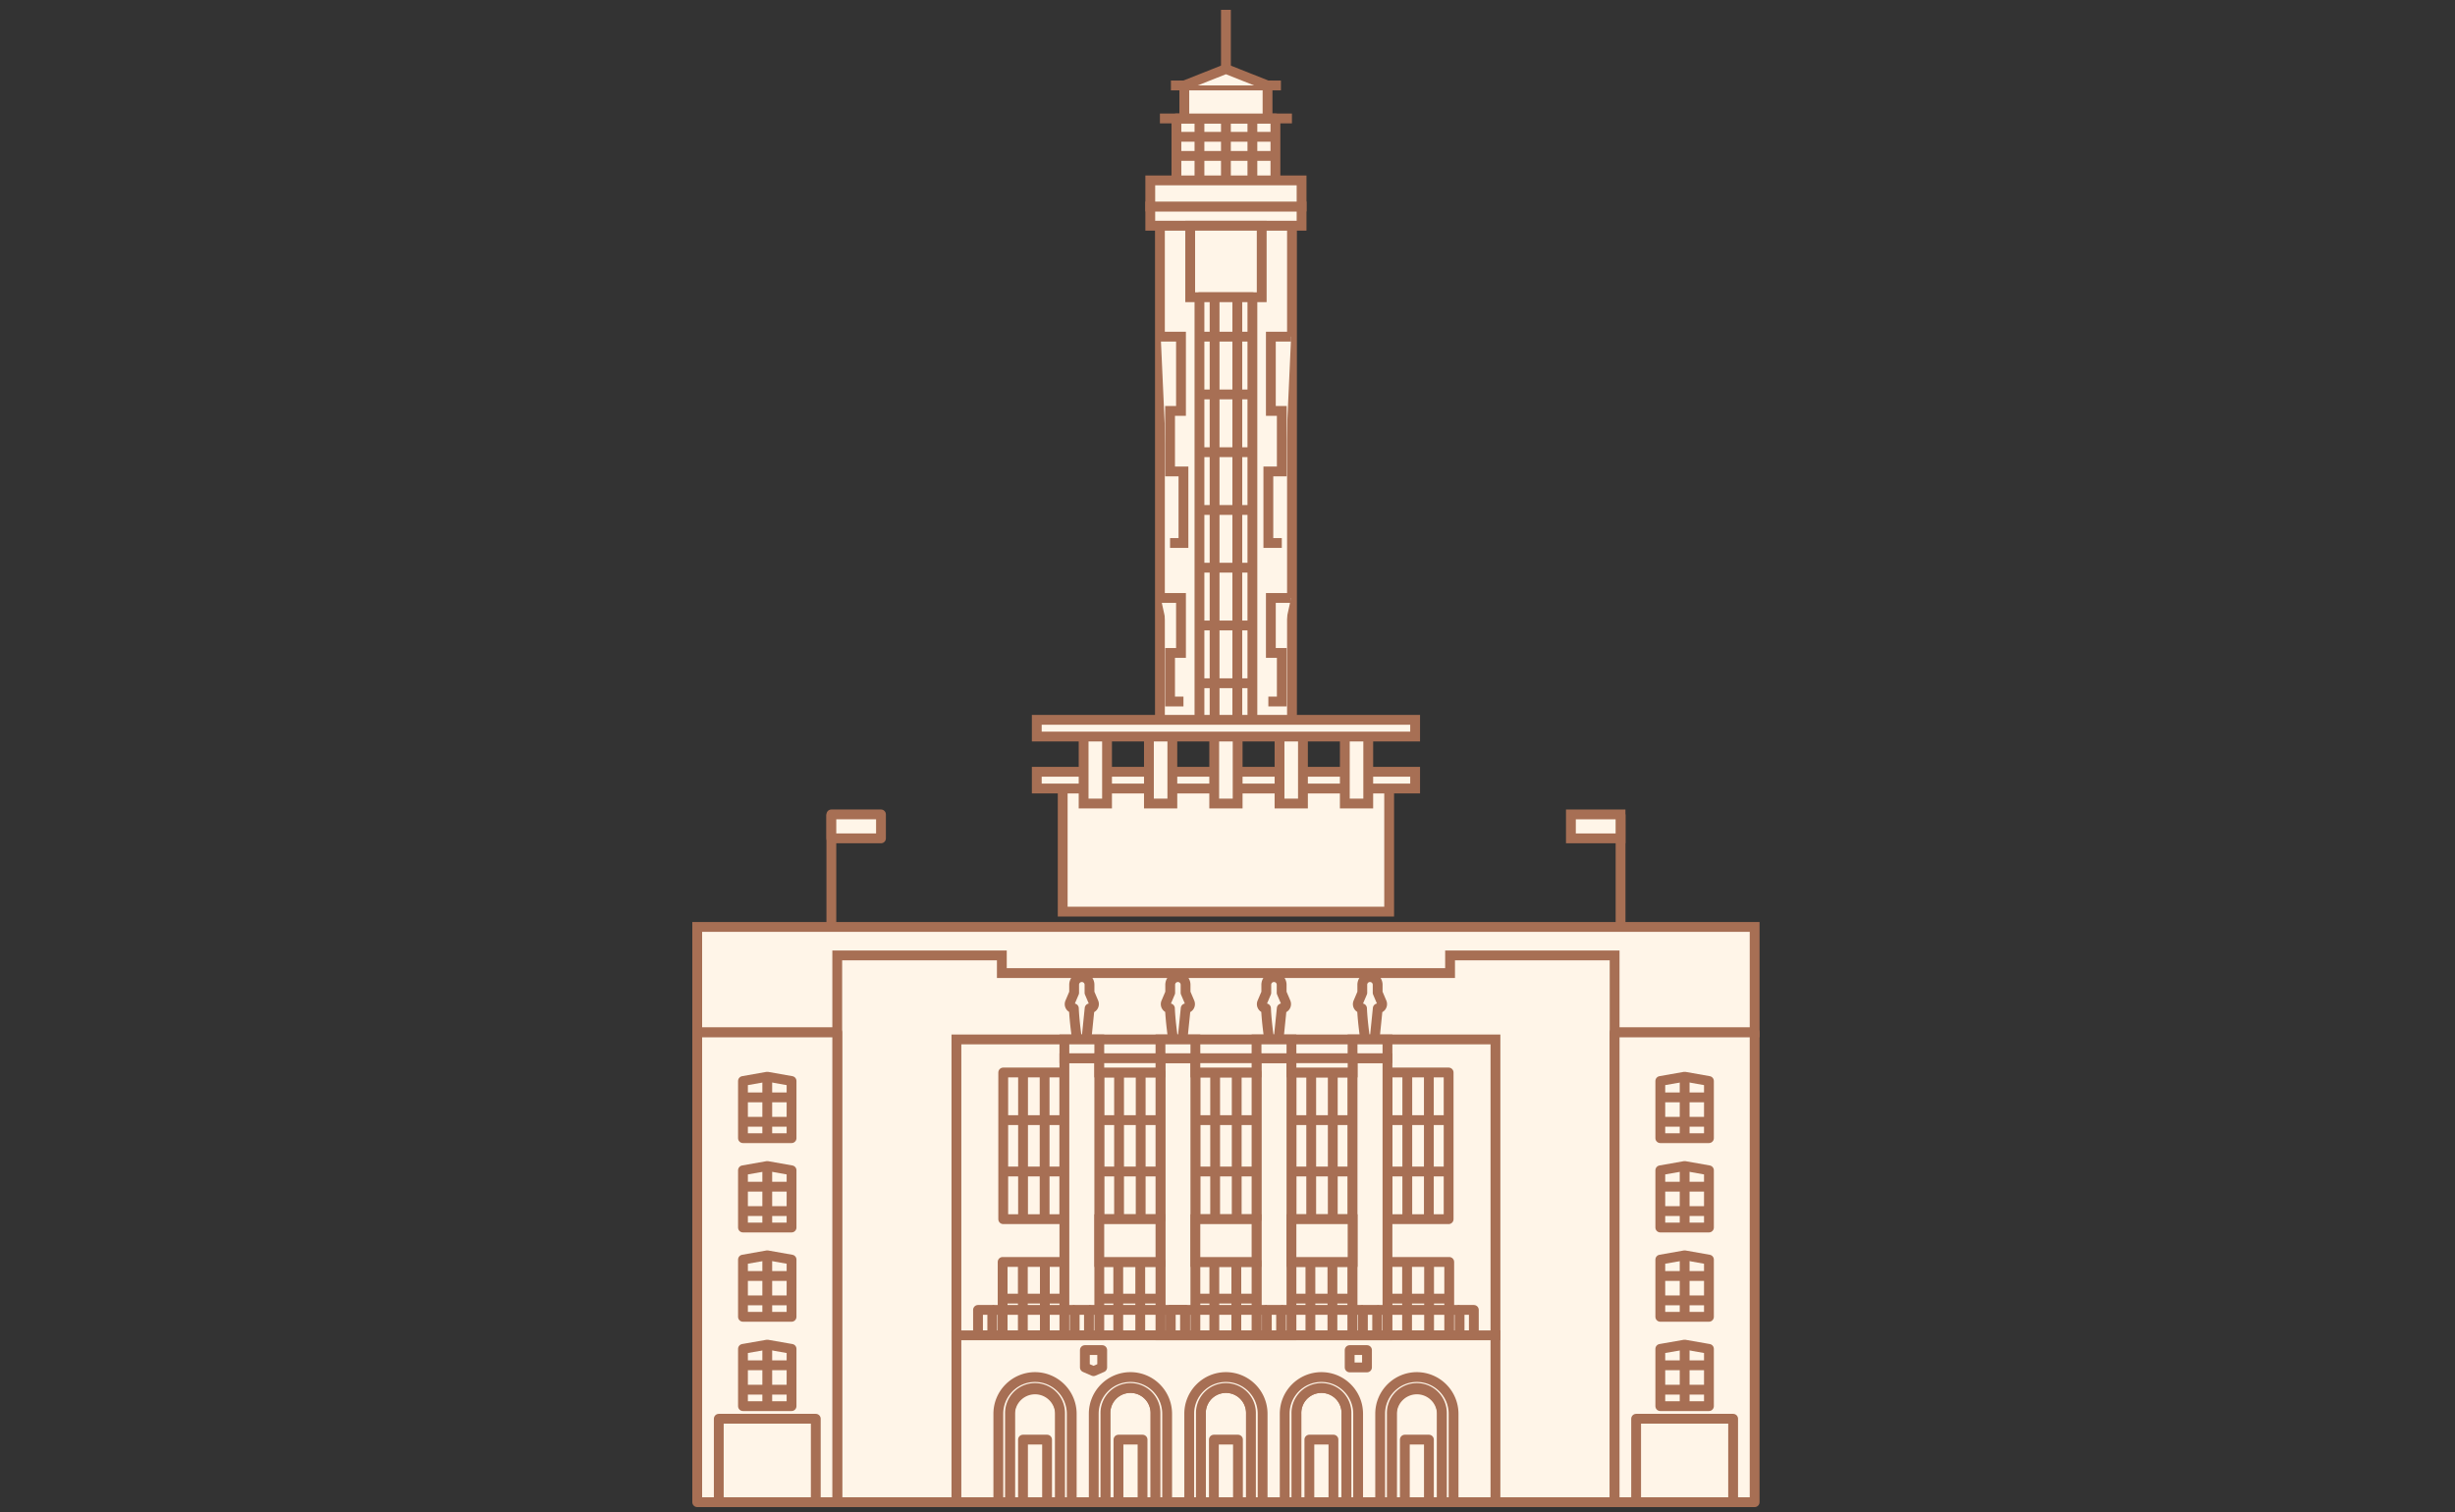<svg xmlns="http://www.w3.org/2000/svg" xmlns:xlink="http://www.w3.org/1999/xlink" width="250" height="154" xmlns:v="https://vecta.io/nano"><rect width="100%" height="100%" fill="#333333" stroke="none"/><style><![CDATA[.B{stroke-miterlimit:10}.C{stroke-linejoin:round}.D{fill:#fff}.E{fill:#fff5e8}]]></style><g stroke="#a76f54" class="B"><g class="C"><path d="M84.66 94.147V82.949" class="D"/><path d="M84.66 82.949h5.053v2.44H84.66z" class="E"/><path d="M165.026 94.147V82.949" class="D"/></g><g class="E"><path d="M165.023 85.389h-5.053v-2.44h5.053z"/><path d="M119.798 12.065h10.083v7.632h-10.083z" class="C"/></g><path d="M118.118 12.065h13.444m-12.324-3.361h11.203" class="D"/><g class="E"><path d="M120.602 8.704h8.475v3.361h-8.475z"/><path d="M120.602 8.703l4.237-1.68 4.237 1.68"/></g><path d="M124.84 7.023V1" class="D"/><g class="E"><path d="M117.136 21.027h15.407v1.963h-15.407z"/><path d="M117.136 18.371h15.407v2.662h-15.407zm.982 4.62h13.449V74.82h-13.449z"/><path d="M121.201 22.991h7.282v7.282h-7.282z"/><path d="M122.144 30.273h5.391v44.541h-5.391z" class="C"/></g><g class="D"><path d="M123.686 30.273V74.82m2.313-44.547V74.82"/><g class="C"><path d="M122.144 12.065v6.306m2.695-6.306v6.306m2.696-6.306v6.306"/><path d="M119.798 13.934h10.083m-10.083 1.946h10.083"/></g><path d="M122.144 34.288h5.391m-5.391 5.885h5.391m-5.391 5.884h5.391m-5.391 5.884h5.391m-5.391 5.879h5.391m-5.391 5.885h5.391m-5.391 5.884h5.391"/></g><g class="E"><path d="M118.201 34.288h2.063v7.565h-1.113v6.165h1.364v7.288h-1.364m-.95 5.598h2.063v5.6h-1.113v4.947h1.364m10.963-37.163h-2.063v7.565h1.115v6.165h-1.37v7.288h1.37m.948 5.598h-2.063v5.6h1.115v4.947h-1.37m-20.942 8.854h33.244V92.85h-33.244z"/><path d="M105.578 78.607h38.529v1.703h-38.529z"/><path d="M110.348 74.675h2.385v7.166h-2.385zm6.65 0h2.385v7.166h-2.385zm6.65 0h2.385v7.166h-2.385zm6.65 0h2.385v7.166h-2.385zm6.649 0h2.385v7.166h-2.385z"/><path d="M105.578 73.316h38.529v1.703h-38.529zM71 94.41h107.68v10.743H71z"/><path d="M147.665 97.311v1.8h-45.644v-1.8H85.259V153h79.162V97.311z"/><path d="M97.394 136.001h54.892V153H97.394z"/><g class="C"><path d="M107.952 143.993V153h-5.1v-9.007a2.55 2.55 0 0 1 2.55-2.48 2.55 2.55 0 0 1 2.55 2.48z"/><use xlink:href="#B"/><path d="M104.175 146.628h2.451v6.373h-2.451z"/><use xlink:href="#C"/><use xlink:href="#D"/><path d="M113.898 146.628h2.451v6.373h-2.451z"/><use xlink:href="#C" x="9.722"/><use xlink:href="#D" x="9.722"/><path d="M123.614 146.628h2.451v6.373h-2.451z"/><use xlink:href="#C" x="19.445"/><path d="M134.563 140.255c-2.063.003-3.735 1.675-3.738 3.738V153h1.19v-9.007a2.55 2.55 0 0 1 3.846-2.269 2.55 2.55 0 0 1 1.254 2.269V153h1.187v-9.007c-.003-2.064-1.675-3.736-3.739-3.738zm-1.226 6.373h2.451v6.373h-2.451zm13.5-2.635V153h-5.1v-9.007a2.55 2.55 0 0 1 2.55-2.48 2.55 2.55 0 0 1 2.55 2.48z"/><use xlink:href="#B" x="38.884"/><path d="M143.059 146.628h2.451v6.373h-2.451zM71 105.153h14.259V153H71z"/><path d="M80.606 115.924h-4.947v-5.822l2.474-.438 2.474.438z"/></g></g><g class="D"><path d="M75.659 111.77h4.947m-4.947 2.485h4.947"/><path d="M78.133 109.662v6.262"/></g><path d="M80.606 125.025h-4.947v-5.827l2.474-.438 2.474.438z" class="C E"/><g class="D"><path d="M75.659 120.866h4.947m-4.947 2.485h4.947"/><path d="M78.133 118.758v6.267"/></g><path d="M80.606 134.12h-4.947v-5.827l2.474-.438 2.474.438z" class="C E"/><g class="D"><path d="M75.659 129.961h4.947m-4.947 2.485h4.947"/><path d="M78.133 127.853v6.267"/></g><path d="M80.606 143.217h-4.947v-5.832l2.474-.433 2.474.433z" class="C E"/><g class="D"><path d="M75.659 139.057h4.947m-4.947 2.485h4.947"/><path d="M78.133 136.955v6.262"/></g><g class="C E"><path d="M73.196 144.503h9.878V153h-9.878zm91.225-39.35h14.259V153h-14.259z"/><path d="M174.027 115.924h-4.953v-5.822l2.479-.438 2.474.438z"/></g><g class="D"><path d="M169.074 111.77h4.953m-4.953 2.485h4.953"/><path d="M171.553 109.662v6.262"/></g><path d="M174.027 125.025h-4.953v-5.827l2.479-.438 2.474.438z" class="C E"/><g class="D"><path d="M169.074 120.866h4.953m-4.953 2.485h4.953"/><path d="M171.553 118.758v6.267"/></g><path d="M174.027 134.12h-4.953v-5.827l2.479-.438 2.474.438z" class="C E"/><g class="D"><path d="M169.074 129.961h4.953m-4.953 2.485h4.953"/><path d="M171.553 127.853v6.267"/></g><path d="M174.027 143.217h-4.953v-5.832l2.479-.433 2.474.433z" class="C E"/><g class="D"><path d="M169.074 139.057h4.953m-4.953 2.485h4.953"/><path d="M171.553 136.955v6.262"/></g><g class="E"><path d="M166.612 144.503h9.878V153h-9.878z" class="C"/><path d="M97.394 105.868h54.892v30.138H97.394z"/><path d="M131.512 109.235h6.228v14.941h-6.228z" class="C"/></g><g class="D C"><path d="M133.525 109.235v14.941m2.196-14.941v14.941"/><path d="M131.778 114.088h5.69m-5.69 5.23h5.69"/></g><path d="M141.29 109.235h6.228v14.941h-6.228z" class="C E"/><g class="D C"><path d="M143.309 109.235v14.941m2.196-14.941v14.941"/><path d="M141.562 114.088h5.69m-5.69 5.23h5.69"/></g><path d="M102.162 109.235h6.228v14.941h-6.228z" class="C E"/><g class="D C"><path d="M104.181 109.235v14.941m2.196-14.941v14.941"/><path d="M102.434 114.088h5.69m-5.69 5.23h5.69"/></g><path d="M131.385 128.53h6.35v7.471h-6.35z" class="C E"/><g class="D C"><path d="M133.443 128.53v7.471m2.241-7.471v7.471"/><path d="M131.662 132.268h5.801"/></g><path d="M141.229 128.53h6.35v7.471h-6.35z" class="C E"/><g class="D C"><path d="M143.287 128.53v7.471m2.241-7.471v7.471"/><path d="M141.506 132.268h5.801"/></g><g class="E"><path d="M140.713 102.103l-.422-.993v-.81a.78.78 0 0 0-.782-.782h0a.78.78 0 0 0-.782.782v.81l-.422.993a.43.43 0 0 0 .394.6h0c.055 1.375.322 3.161.322 3.161h.959l.322-3.161h0c.147.004.286-.067.369-.188s.099-.276.042-.412z" class="C"/><path d="M137.735 107.782h3.555v28.224h-3.555z"/><path d="M137.735 105.868h3.555v1.913h-3.555z"/><use xlink:href="#E" class="C"/><path d="M127.957 107.782h3.555v28.224h-3.555z"/><path d="M127.957 105.868h3.555v1.913h-3.555z"/><path d="M131.512 107.782h6.228v1.453h-6.228zm0 16.394h6.228v4.359h-6.228z"/><g class="C"><use xlink:href="#F"/><use xlink:href="#F" x="9.784"/><use xlink:href="#F" x="19.628"/></g></g><path d="M130.458 133.416h8.33" class="C D"/><path d="M121.729 109.235h6.228v14.941h-6.228z" class="C E"/><g class="D C"><path d="M123.742 109.235v14.941m2.196-14.941v14.941"/><path d="M121.995 114.088h5.69m-5.69 5.23h5.69"/></g><path d="M121.607 128.53h6.35v7.471h-6.35z" class="C E"/><g class="D C"><path d="M123.659 128.53v7.471m2.241-7.471v7.471"/><path d="M121.879 132.268h5.801"/></g><g class="E"><path d="M121.152 102.103l-.422-.993v-.81a.78.78 0 0 0-.782-.782h0a.78.78 0 0 0-.782.782v.81l-.422.993a.43.43 0 0 0 .394.6h0c.055 1.375.322 3.161.322 3.161h.96l.322-3.161h0c.146.003.284-.069.367-.19s.099-.275.043-.41z" class="C"/><path d="M118.174 107.782h3.555v28.224h-3.555z"/><path d="M118.174 105.868h3.555v1.913h-3.555z"/><path d="M121.729 107.782h6.228v1.453h-6.228zm0 16.394h6.228v4.359h-6.228z"/><use xlink:href="#F" x="-9.783" class="C"/></g><path d="M120.675 133.416h8.33" class="C D"/><g class="E C"><use xlink:href="#F" x="-9.783"/><path d="M111.945 109.235h6.228v14.941h-6.228z"/></g><g class="D C"><path d="M113.958 109.235v14.941m2.202-14.941v14.941"/><path d="M112.211 114.088h5.69m-5.69 5.23h5.69"/></g><path d="M111.823 128.53h6.35v7.471h-6.35z" class="C E"/><g class="D C"><path d="M113.875 128.53v7.471m2.241-7.471v7.471"/><path d="M112.095 132.268h5.801"/></g><path d="M102.101 128.53h6.35v7.471h-6.35z" class="C E"/><g class="D C"><path d="M104.159 128.53v7.471m2.241-7.471v7.471"/><path d="M102.378 132.268h5.801"/></g><g class="E"><use xlink:href="#E" x="-19.567" class="C"/><path d="M108.39 107.782h3.555v28.224h-3.555z"/><path d="M108.39 105.868h3.555v1.913h-3.555z"/><path d="M111.945 107.782h6.228v1.453h-6.228zm0 16.394h6.228v4.359h-6.228z"/><g class="C"><use xlink:href="#F" x="-19.567"/><use xlink:href="#F" x="-29.411"/></g></g><g class="D"><path d="M110.897 133.416h8.325" class="C"/><path d="M140.242 133.416h8.391m-39.194 0h-8.386"/></g><path d="M112.24 139.273l-.882.383-.882-.383v-1.764h1.764zm25.201-1.764h1.764v1.764h-1.764z" class="C E"/></g><defs ><path id="B" d="M105.401 140.255c-2.063.003-3.735 1.675-3.738 3.738V153h1.187v-9.007a2.55 2.55 0 0 1 3.846-2.269 2.55 2.55 0 0 1 1.254 2.269V153h1.187v-9.007a3.75 3.75 0 0 0-3.736-3.738z"/><path id="C" d="M117.669 143.993V153h-5.1v-9.007a2.55 2.55 0 0 1 3.846-2.269 2.55 2.55 0 0 1 1.254 2.269z"/><path id="D" d="M115.118 140.255c-2.063.003-3.735 1.675-3.738 3.738V153h1.187v-9.007a2.55 2.55 0 0 1 3.846-2.269 2.55 2.55 0 0 1 1.254 2.269V153h1.187v-9.007a3.74 3.74 0 0 0-3.736-3.738z"/><path id="E" d="M130.936 102.103l-.422-.993v-.81a.78.78 0 0 0-.782-.782h0a.78.78 0 0 0-.782.782v.81l-.422.993a.43.43 0 0 0 .394.6h0c.055 1.375.322 3.161.322 3.161h.959l.322-3.161h0c.147.003.285-.068.367-.189s.099-.275.044-.411z"/><path id="F" d="M129.005 133.416h1.453v2.585h-1.453z"/></defs></svg>